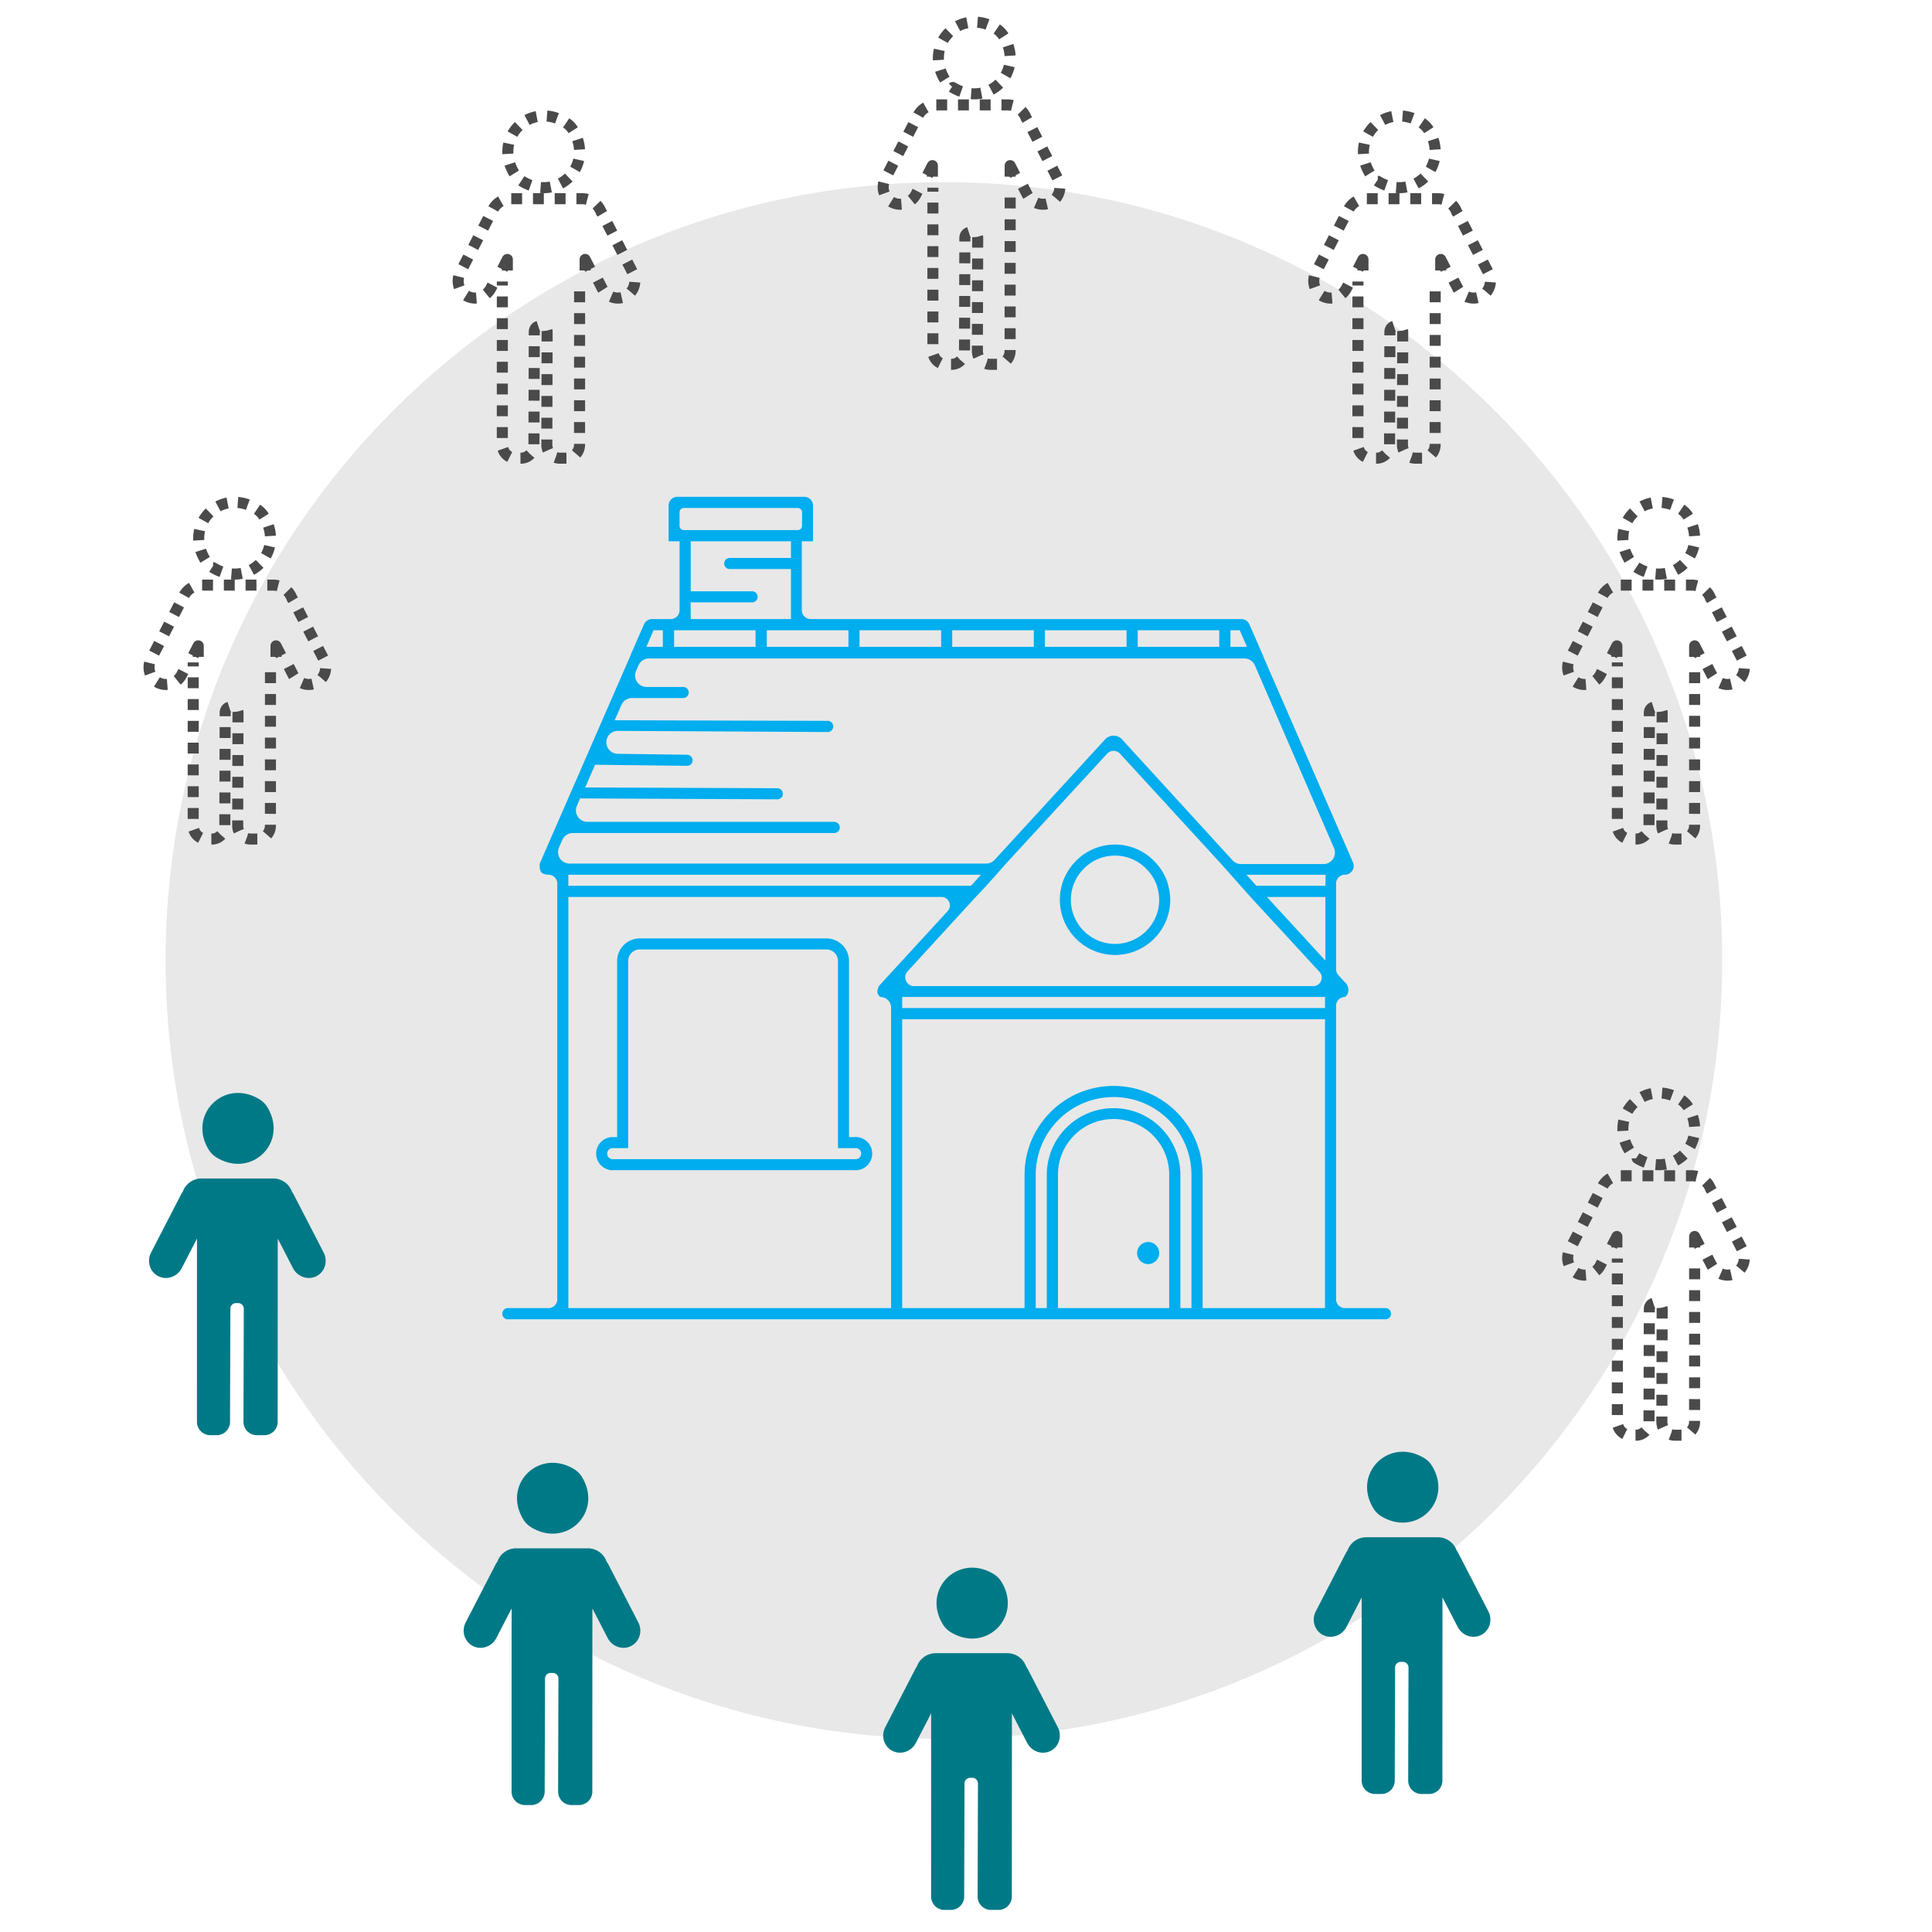 <svg viewBox="0 0 350 350" width="350" height="350" xmlns="http://www.w3.org/2000/svg"><g fill="none" fill-rule="evenodd"><path d="M312 174c0 77.872-63.128 141-141 141S30 251.872 30 174C30 96.126 93.128 33 171 33s141 63.126 141 141" fill="#e8e8e8"/><path d="M154.8 206.992h-1.992v-32.89a3.102 3.102 0 0 0-3.104-3.102H115.9a3.102 3.102 0 0 0-3.104 3.102v32.89h-1.975a2.008 2.008 0 0 0 0 3.999H154.8a2.01 2.01 0 1 0 0-4zM202 172c4.966-.01 8.99-4.027 9-8.983 0-.677-.085-1.351-.25-2.007a6.869 6.869 0 0 0-.694-1.988 7.738 7.738 0 0 0-1.388-2.006c-3.242-3.682-8.86-4.043-12.548-.806-.287.252-.555.52-.808.806a8.18 8.18 0 0 0-1.368 2.006 7.444 7.444 0 0 0-.713 1.988 8.37 8.37 0 0 0-.23 2.007c.01 4.956 4.033 8.972 8.998 8.983z" stroke="#00ADEE" stroke-width="2"/><path d="M207.812 225.01a2.001 2.001 0 1 0 2.179 2.178 1.999 1.999 0 0 0-2.179-2.179" fill="#00ADEE"/><path d="M217.866 236.977v-24.135c0-8.9-7.222-16.114-16.131-16.114-8.908 0-16.13 7.213-16.13 16.114v24.135h-22.17v-52.335h76.601v52.335h-22.17zm-4.033 0v-24.135c0-6.675-5.415-12.086-12.098-12.086-6.682 0-12.098 5.411-12.098 12.086v24.135h-2.005v-24.135c-.006-7.783 6.307-14.095 14.098-14.098 7.789-.004 14.107 6.302 14.11 14.083v24.15h-2.007zm-22.169 0v-24.135c-.034-5.558 4.45-10.09 10.014-10.12a10.069 10.069 0 0 1 7.19 2.958 9.942 9.942 0 0 1 2.94 7.162v24.135h-20.144zm-88.7 0v-74.482h67.58c1.333 0 2.029 1.582 1.129 2.565l-12.38 13.484s-.338.473-.338 1.107c0 .633.53.963.53.963 1.072 0 1.943.868 1.943 1.939v54.424h-58.464zm0-78.51h74.738l-1.792 2.005h-72.946v-2.006zm-1.7-4.926l.6-1.38a2.081 2.081 0 0 1 1.908-1.25h47.35a1.02 1.02 0 0 0 1.02-1.003 1.037 1.037 0 0 0-1.02-1.02h-44.704a2.077 2.077 0 0 1-1.915-2.885l.574-1.359c.077.009.156.009.233 0l35.541.161a1.003 1.003 0 0 0 0-2.005l-34.84-.143 1.792-4.118 16.668.197a.986.986 0 0 0 1.002-.967v-.018a1.002 1.002 0 0 0-.986-1.02l-12.578-.174a2.076 2.076 0 0 1 .025-4.152l37.862.207a1.02 1.02 0 1 0 0-2.023l-38.446-.107 1.246-2.797a2.074 2.074 0 0 1 1.898-1.232h9.24a1.003 1.003 0 1 0 0-2.005h-6.599c-1.496 0-2.503-1.533-1.907-2.902l.438-1.005a2.074 2.074 0 0 1 1.905-1.25h107.856c.828 0 1.58.491 1.907 1.252l14.331 33.09a2.075 2.075 0 0 1-1.905 2.9h-14.937a2.08 2.08 0 0 1-1.536-.677l-20.02-21.908a2.078 2.078 0 0 0-3.066-.002l-20.018 21.824c-.393.428-.95.673-1.533.673h-75.478a2.076 2.076 0 0 1-1.907-2.902zm17.13-39.37h1.684v3.008h-2.975l1.29-3.008zm4.715 0h13.765v3.008h-14.752v-3.008h.987zm2.006-5.05h11.094a1.003 1.003 0 1 0 0-2.004h-11.075v-9.06h18.156v3.026h-11.096a1.002 1.002 0 0 0 0 2.005h11.096v9.06h-18.156l-.02-3.026zm-1.22-17.098h20.614c.434 0 .789.351.789.786v2.439a.789.789 0 0 1-.789.786h-20.615a.786.786 0 0 1-.785-.786v-2.439c0-.435.351-.786.785-.786zm15.02 25.156h14.787v-3.008h-14.787v3.008zm16.794 0h14.786v-3.008H155.71v3.008zm16.794 0h14.786v-3.008h-14.786v3.008zm16.795 0h14.787v-3.008h-14.787v3.008zm16.812 0h14.768v-3.008H206.11v3.008zm18.477-3.008l1.308 3.008h-2.991v-3.008h1.683zm15.52 46.3H227.6l-1.793-2.005h14.339l-.038 2.006zm0 13.554l-10.592-11.53h10.593v11.53zm-61.437-13.553l1.792-2.006 1.793-2.023 18.306-19.902a1.593 1.593 0 0 1 2.348.001l18.256 19.901 1.793 2.023 1.792 2.006 1.792 2.023 12.492 13.56c.909.989.208 2.59-1.138 2.59h-72.31c-1.385 0-2.113-1.648-1.175-2.67l12.323-13.444 1.936-2.06zm-15.234 22.147h76.6v-2.005h-76.6v2.005zm87.678 54.358h-7.473c-.88 0-1.597-.715-1.597-1.595v-53.173c0-.882.717-1.595 1.597-1.595 0 0 .632-.33.632-1.28 0-.951-.711-1.468-.711-1.468l-1.099-1.2a1.585 1.585 0 0 1-.42-1.076v-15.528c0-.881.718-1.596 1.598-1.596a1.596 1.596 0 0 0 1.464-2.232l-16.127-37.032-.305-.734-.554-1.29-1.787-4.076a1.596 1.596 0 0 0-1.462-.954h-78.013c-.88 0-1.597-.715-1.597-1.596V98.057h2.025v-6.462c0-.88-.713-1.595-1.597-1.595h-22.973c-.882 0-1.595.714-1.595 1.595v6.462h1.99v12.495a1.6 1.6 0 0 1-1.6 1.596h-3.38c-.634 0-1.208.374-1.462.954l-1.787 4.077-.556 1.289-.303.734-16.24 37.241s-.102.9.196 1.461c.299.562 1.382.562 1.382.562.88 0 1.596.715 1.596 1.596v75.32c0 .88-.716 1.595-1.596 1.595h-7.474a1.02 1.02 0 0 0 0 2.023h159.228c.558-.075.952-.59.877-1.148a1.019 1.019 0 0 0-.877-.875z" fill="#00ADEE"/><g stroke="#4A4A4A" stroke-linejoin="round" stroke-width="2"><path d="M168.912 32v-2L168 31.78"/><path d="M166.219 34.65l-.295.57c-.817 1.579-2.723 2.231-4.258 1.449-1.532-.78-2.113-2.698-1.296-4.277l5.418-10.48c.09-.18.198-.346.316-.503a3.608 3.608 0 0 1 3.41-2.409h12.975a3.609 3.609 0 0 1 3.407 2.41c.117.156.226.322.315.503l5.42 10.479c.815 1.579.236 3.496-1.297 4.277-1.534.782-3.44.13-4.257-1.45l-1.113-2.15" stroke-dasharray="1.968,1.968"/><path d="M183.914 31.78l-.912-1.78-.002 2"/><path d="M183 35.785l-.012 27.804c0 1.331-1.04 2.411-2.321 2.411h-1.284c-1.281 0-2.32-1.082-2.32-2.413l.055-20.48c.007-.563-.43-1.024-.973-1.024h-.38c-.543 0-.98.46-.973 1.022l-.061 20.482c0 1.331-1.04 2.413-2.322 2.413h-1.086C170.04 66 169 64.918 169 63.587L169.005 34" stroke-dasharray="1.973,1.973"/><path d="M171.147 14.388c-3.884-6.415 2.822-13.124 9.24-9.242.595.36 1.102.865 1.461 1.46 3.897 6.424-2.826 13.14-9.246 9.24a4.323 4.323 0 0 1-1.455-1.458z" stroke-dasharray="1.863,1.863"/><path d="M35.914 119v-2L35 118.78"/><path d="M33.219 121.65l-.295.569c-.817 1.58-2.725 2.231-4.258 1.45-1.532-.78-2.113-2.697-1.296-4.278l5.418-10.478a3.24 3.24 0 0 1 .316-.504 3.606 3.606 0 0 1 3.41-2.409h12.975a3.609 3.609 0 0 1 3.407 2.41c.115.156.226.322.315.503l5.42 10.478c.815 1.581.236 3.498-1.297 4.279-1.534.78-3.442.13-4.26-1.451l-1.11-2.15" stroke-dasharray="1.968,1.968"/><path d="M50.914 118.78l-.912-1.78-.002 2"/><path d="M49 121.785l-.012 27.804c0 1.331-1.04 2.411-2.321 2.411h-1.284c-1.281 0-2.323-1.082-2.323-2.413l.058-20.48c.007-.563-.43-1.024-.973-1.024h-.38c-.543 0-.98.46-.973 1.023l-.061 20.481c0 1.331-1.04 2.413-2.322 2.413h-1.086C36.04 152 35 150.918 35 149.587L35.005 120" stroke-dasharray="1.973,1.973"/><path d="M37.146 101.387c-3.881-6.415 2.824-13.123 9.242-9.241.594.36 1.101.865 1.46 1.459 3.897 6.424-2.825 13.141-9.245 9.241a4.367 4.367 0 0 1-1.457-1.459z" stroke-dasharray="1.863,1.863"/><path d="M292.912 226v-2l-.912 1.78"/><path d="M290.218 228.65l-.293.569c-.82 1.58-2.725 2.231-4.26 1.45-1.532-.78-2.11-2.697-1.295-4.278l5.417-10.478c.093-.18.2-.347.318-.503a3.606 3.606 0 0 1 3.41-2.41h12.973a3.608 3.608 0 0 1 3.407 2.41c.117.156.226.324.317.503l5.417 10.478c.818 1.581.239 3.498-1.294 4.279-1.534.78-3.442.13-4.26-1.451l-1.11-2.15" stroke-dasharray="1.968,1.968"/><path d="M307.914 225.78L307 224v2"/><path d="M307 229.785l-.01 27.806c0 1.33-1.042 2.409-2.324 2.409h-1.281c-1.284 0-2.324-1.08-2.324-2.411l.056-20.482c.007-.564-.43-1.024-.972-1.024h-.38c-.543 0-.98.46-.973 1.022l-.06 20.484c0 1.331-1.04 2.411-2.324 2.411h-1.087c-1.281 0-2.321-1.08-2.321-2.411l.003-29.589" stroke-dasharray="1.973,1.973"/><path d="M295.146 208.387c-3.881-6.415 2.823-13.123 9.243-9.241a4.36 4.36 0 0 1 1.46 1.459c3.895 6.424-2.828 13.141-9.246 9.241a4.334 4.334 0 0 1-1.457-1.459z" stroke-dasharray="1.863,1.863"/><path d="M292.912 119v-2l-.912 1.78"/><path d="M290.218 121.65l-.293.569c-.82 1.58-2.725 2.231-4.26 1.45-1.532-.78-2.11-2.697-1.295-4.278l5.417-10.478c.093-.181.2-.347.318-.504a3.606 3.606 0 0 1 3.41-2.409h12.973a3.608 3.608 0 0 1 3.407 2.41c.117.156.226.322.317.503l5.417 10.478c.818 1.581.239 3.498-1.294 4.279-1.534.78-3.442.13-4.26-1.451l-1.11-2.15" stroke-dasharray="1.968,1.968"/><path d="M307.914 118.78L307 117v2"/><path d="M307 121.785l-.01 27.804c0 1.331-1.042 2.411-2.324 2.411h-1.281c-1.284 0-2.324-1.082-2.324-2.413l.056-20.48c.007-.563-.43-1.024-.972-1.024h-.38c-.543 0-.98.46-.973 1.023l-.06 20.481c0 1.331-1.04 2.413-2.324 2.413h-1.087c-1.281 0-2.321-1.082-2.321-2.413l.003-29.587" stroke-dasharray="1.973,1.973"/><path d="M295.146 101.387c-3.881-6.415 2.823-13.123 9.243-9.241a4.36 4.36 0 0 1 1.46 1.459c3.895 6.424-2.828 13.141-9.246 9.241a4.35 4.35 0 0 1-1.457-1.459z" stroke-dasharray="1.863,1.863"/><path d="M246.912 49v-2L246 48.78"/><path d="M244.219 51.65l-.295.569c-.817 1.58-2.723 2.231-4.258 1.45-1.532-.78-2.113-2.699-1.296-4.278l5.417-10.478c.091-.181.199-.347.319-.504A3.604 3.604 0 0 1 247.514 36h12.974a3.608 3.608 0 0 1 3.408 2.41c.116.156.226.322.315.503l5.419 10.478c.817 1.58.236 3.498-1.296 4.279-1.535.78-3.44.13-4.258-1.451l-1.112-2.15" stroke-dasharray="1.968,1.968"/><path d="M261.914 48.78l-.912-1.78-.002 2"/><path d="M260 52.785l-.012 27.804c0 1.331-1.04 2.411-2.321 2.411h-1.284c-1.281 0-2.32-1.082-2.32-2.413l.055-20.48c.007-.563-.43-1.024-.973-1.024h-.38c-.542 0-.98.46-.973 1.023l-.061 20.481c0 1.331-1.04 2.413-2.322 2.413h-1.086C247.04 83 246 81.918 246 80.587L246.005 51" stroke-dasharray="1.973,1.973"/><path d="M248.147 31.387c-3.884-6.415 2.822-13.123 9.24-9.241.595.36 1.102.865 1.461 1.459 3.897 6.424-2.826 13.141-9.246 9.241a4.345 4.345 0 0 1-1.455-1.459z" stroke-dasharray="1.863,1.863"/><path d="M91.912 49v-2L91 48.78"/><path d="M89.219 51.65l-.295.569c-.817 1.58-2.723 2.231-4.258 1.45-1.532-.78-2.113-2.699-1.296-4.278l5.417-10.478c.091-.181.199-.347.319-.504A3.606 3.606 0 0 1 92.514 36h12.974a3.608 3.608 0 0 1 3.408 2.41c.116.156.226.322.315.503l5.419 10.478c.817 1.58.236 3.498-1.296 4.279-1.535.78-3.44.13-4.258-1.451l-1.112-2.15" stroke-dasharray="1.968,1.968"/><path d="M106.914 48.78l-.912-1.78-.002 2"/><path d="M105 52.785l-.01 27.804c-.002 1.331-1.042 2.411-2.323 2.411h-1.284c-1.281 0-2.32-1.082-2.32-2.413l.055-20.48c.007-.563-.43-1.024-.973-1.024h-.38c-.542 0-.98.46-.973 1.023l-.061 20.481c0 1.331-1.04 2.413-2.322 2.413h-1.086C92.04 83 91 81.918 91 80.587L91.005 51" stroke-dasharray="1.973,1.973"/><path d="M93.147 31.387c-3.884-6.415 2.822-13.123 9.24-9.241.595.36 1.102.865 1.461 1.459 3.897 6.424-2.826 13.141-9.246 9.241a4.345 4.345 0 0 1-1.455-1.459z" stroke-dasharray="1.863,1.863"/></g><path d="M170.802 294.257c-3.858-6.335 2.803-12.959 9.178-9.125.59.354 1.094.854 1.45 1.44 3.87 6.343-2.807 12.976-9.183 9.125a4.303 4.303 0 0 1-1.445-1.44zm.305 51.743a2.422 2.422 0 0 1-2.428-2.412l.006-33.2-2.762 5.347c-.817 1.584-2.723 2.235-4.258 1.453-1.53-.782-2.113-2.702-1.294-4.285l5.416-10.495c.092-.181.198-.348.316-.503a3.61 3.61 0 0 1 3.41-2.415h12.975a3.611 3.611 0 0 1 3.408 2.415c.116.155.225.322.316.503l5.418 10.495c.817 1.583.236 3.503-1.296 4.285-1.533.782-3.439.13-4.256-1.453l-2.762-5.348-.014 33.2a2.418 2.418 0 0 1-2.427 2.413h-1.341a2.42 2.42 0 0 1-2.427-2.412l.058-20.494a1.014 1.014 0 0 0-1.015-1.025h-.399c-.568 0-1.025.462-1.018 1.025l-.063 20.494a2.42 2.42 0 0 1-2.427 2.412h-1.136zM37.8 208.257c-3.856-6.335 2.805-12.959 9.18-9.125.59.354 1.094.854 1.45 1.44 3.87 6.343-2.807 12.976-9.183 9.125a4.308 4.308 0 0 1-1.447-1.44zM38.107 260a2.422 2.422 0 0 1-2.428-2.412l.006-33.2-2.762 5.347c-.817 1.584-2.725 2.235-4.258 1.453-1.53-.782-2.113-2.702-1.294-4.285l5.416-10.495c.092-.18.198-.348.316-.503a3.61 3.61 0 0 1 3.41-2.415h12.975a3.61 3.61 0 0 1 3.408 2.416c.116.154.225.323.316.502l5.418 10.495c.817 1.583.236 3.503-1.296 4.285-1.533.782-3.44.13-4.258-1.453l-2.76-5.346-.014 33.2A2.418 2.418 0 0 1 47.875 260h-1.341a2.419 2.419 0 0 1-2.427-2.412l.058-20.494a1.014 1.014 0 0 0-1.017-1.025h-.397c-.568 0-1.025.462-1.018 1.025l-.063 20.494A2.419 2.419 0 0 1 39.243 260h-1.136zm56.694 15.257c-3.855-6.336 2.804-12.958 9.178-9.125.59.354 1.094.854 1.45 1.439 3.87 6.345-2.806 12.976-9.182 9.124a4.297 4.297 0 0 1-1.446-1.438zM95.107 327a2.422 2.422 0 0 1-2.428-2.414l.005-33.199-2.761 5.348c-.817 1.584-2.723 2.235-4.258 1.452-1.53-.782-2.113-2.702-1.294-4.286l5.416-10.495c.092-.18.198-.346.318-.501a3.61 3.61 0 0 1 3.408-2.414h12.974a3.611 3.611 0 0 1 3.408 2.414c.116.155.226.322.317.501l5.417 10.495c.819 1.584.236 3.504-1.296 4.286-1.533.783-3.439.132-4.256-1.452l-2.761-5.348-.013 33.2a2.42 2.42 0 0 1-2.428 2.413h-1.342a2.42 2.42 0 0 1-2.426-2.412l.058-20.494a1.013 1.013 0 0 0-1.016-1.025h-.398c-.566 0-1.023.46-1.016 1.023l-.064 20.496A2.421 2.421 0 0 1 96.243 327h-1.136zm153.694-53.743c-3.857-6.336 2.804-12.958 9.178-9.125.59.354 1.094.854 1.45 1.44 3.87 6.344-2.806 12.975-9.182 9.123a4.281 4.281 0 0 1-1.446-1.438zm.306 51.743a2.422 2.422 0 0 1-2.428-2.414l.005-33.199-2.761 5.348c-.817 1.584-2.723 2.235-4.258 1.452-1.53-.782-2.113-2.702-1.294-4.286l5.416-10.495c.092-.18.198-.346.318-.501a3.608 3.608 0 0 1 3.408-2.414h12.974a3.611 3.611 0 0 1 3.408 2.414c.116.155.226.322.317.501l5.417 10.495c.819 1.584.236 3.504-1.296 4.286-1.533.783-3.439.132-4.256-1.452l-2.761-5.348-.015 33.2a2.418 2.418 0 0 1-2.426 2.413h-1.342a2.42 2.42 0 0 1-2.426-2.412l.058-20.494a1.014 1.014 0 0 0-1.016-1.025h-.398c-.568 0-1.025.46-1.018 1.023l-.064 20.496a2.42 2.42 0 0 1-2.426 2.412h-1.136z" fill="#007987"/></g></svg>